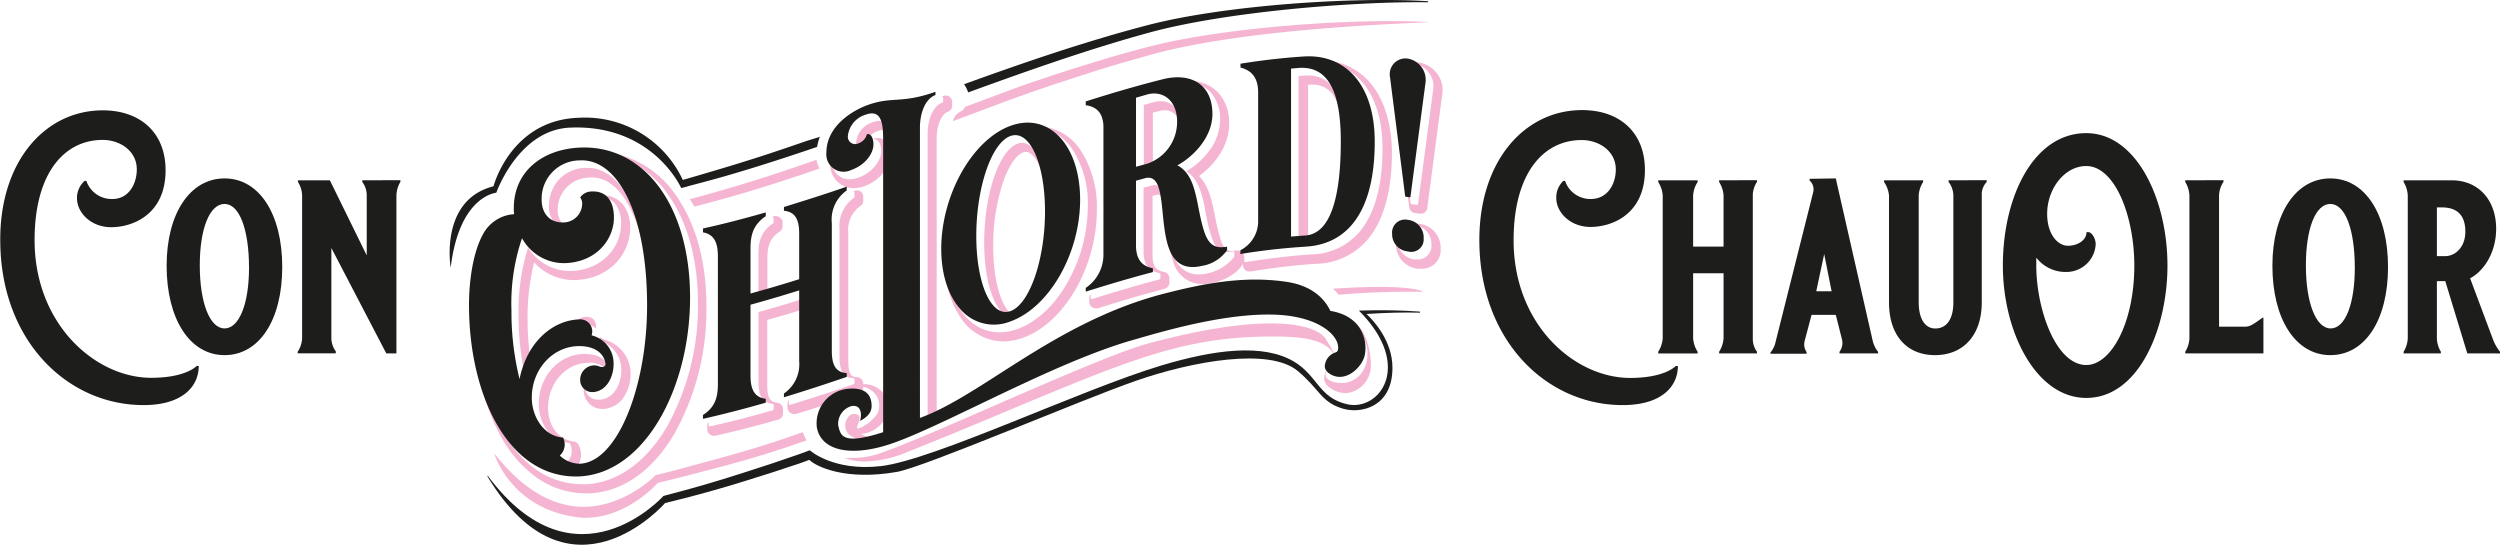 <svg id="Capa_1" data-name="Capa 1" xmlns="http://www.w3.org/2000/svg" viewBox="0 0 383.8 83.63"><defs><style>.cls-1{fill:#1d1d1b;}.cls-2{fill:#f5b5d2;}</style></defs><path class="cls-1" d="M30.51,56.19c0,3.08-2.43,6-8.47,6-11.71,0-22-9.91-22-25.34C0,24.66,7,16.94,15.77,16.94c5.77,0,9.65,3.42,9.65,9.2,0,6.76-5,8.74-8.36,8.74-3.08,0-5.24-2.21-5.24-4.45A3.45,3.45,0,0,1,13,27.77h.26a4.09,4.09,0,0,0,4,2.78C19.8,30.55,21,28.19,21,26c0-2.84-2.58-4.52-5.24-4.52-5.82,0-10.45,5-10.45,15.39C5.32,49.85,14.7,58,23.21,58c5.21,0,6.88-1.71,7-1.83Z"/><path class="cls-1" d="M34.47,27.39c5.32,0,8.86,5.44,8.86,13.6s-3.54,13.53-8.86,13.53S25.58,49,25.58,40.8C25.58,32.75,29.19,27.39,34.47,27.39Zm3.76,13.72c0-5.89-1.48-9.8-3.76-9.8s-3.8,3.79-3.8,9.42c0,5.81,1.56,9.69,3.8,9.69S38.23,46.66,38.23,41.11Z"/><path class="cls-1" d="M61.47,27.66v.26A4.29,4.29,0,0,0,60.86,30V54.25H59.3L50.87,38.07V51.94a3.52,3.52,0,0,0,.68,2v.3H45.7V54a4.13,4.13,0,0,0,.68-2V30a4,4,0,0,0-.64-2.06v-.26h4.9L56.3,39.21V30a3.37,3.37,0,0,0-.68-2.06v-.26Z"/><path class="cls-1" d="M257.59,56.19c0,3.08-2.43,6-8.48,6-11.7,0-22-9.91-22-25.34,0-12.23,7-19.95,15.77-19.95,5.77,0,9.65,3.42,9.65,9.2,0,6.76-5,8.74-8.36,8.74-3.08,0-5.25-2.21-5.25-4.45A3.48,3.48,0,0,1,240,27.77h.27a4.09,4.09,0,0,0,3.95,2.78c2.62,0,3.84-2.36,3.84-4.53,0-2.84-2.59-4.52-5.24-4.52-5.82,0-10.45,5-10.45,15.39,0,13,9.38,21.13,17.89,21.13,5.21,0,6.88-1.71,7-1.83Z"/><path class="cls-1" d="M269.73,27.66v.26a4.1,4.1,0,0,0-.64,1.87V52.13a3.31,3.31,0,0,0,.64,1.86v.26h-5.81V54a4.41,4.41,0,0,0,.68-2.05v-10h-4.67v10a4.39,4.39,0,0,0,.69,2.05v.26h-6.05V54a4.43,4.43,0,0,0,.69-2.05V30a4.43,4.43,0,0,0-.69-2.06v-.26h6.05v.26a4.28,4.28,0,0,0-.69,2.06v7.86h4.67V30a4.41,4.41,0,0,0-.68-2.06v-.26Z"/><path class="cls-1" d="M281.83,27.39l5.63,24.77a4.52,4.52,0,0,0,.87,1.87v.22H282.4V54a2.26,2.26,0,0,0,.38-1.9l-.95-3.76h-3.72l-1.06,4a2.1,2.1,0,0,0,.3,1.71v.26H271.8v-.19a3.69,3.69,0,0,0,.72-1.36l5.86-23.33a1.8,1.8,0,0,0-.57-1.71v-.27Zm-3,17.33h2.36L280.05,39Z"/><path class="cls-1" d="M305,27.66v.26a3,3,0,0,0-.76,1.64V46.43c0,5-2.81,8.09-7.18,8.09S290,51.44,290,46.43V30a4.4,4.4,0,0,0-.76-2.06v-.26h6v.26a4.3,4.3,0,0,0-.68,2.06V46.43c0,2.54,1,4,2.54,4,1.75,0,2.78-1.45,2.78-4V30a3.46,3.46,0,0,0-.73-2.06v-.26Z"/><path class="cls-1" d="M332.75,40.77c0,9.61-4.37,20.32-12.47,20.32-7.71,0-12.8-10.14-12.8-20.32,0-10.72,4.79-20.33,12.8-20.33C328,20.44,332.75,30.62,332.75,40.77Zm-5.09,0c0-7.64-3-15.28-7.38-15.28-3.3,0-6,3.46-6,7.34,0,3.11,1.6,4.9,3.2,4.9,1.4,0,2.84-.8,2.84-2.09h.27c.57,0,1.14,1,1.14,1.86a4.49,4.49,0,0,1-4.44,4.25,5.67,5.67,0,0,1-4.68-2.2v1.22c0,6.53,2.93,15.27,7.71,15.27C324.08,56,327.66,49.62,327.66,40.77Z"/><path class="cls-1" d="M341.35,27.66v.26a4,4,0,0,0-.68,2.06V50.15h4c.72,0,1.18-.3,2.66-1.37h.15v5.47h-12V54a4.33,4.33,0,0,0,.64-2.05V30a4.34,4.34,0,0,0-.64-2.06v-.26Z"/><path class="cls-1" d="M357.75,27.39c5.32,0,8.86,5.44,8.86,13.6s-3.54,13.53-8.86,13.53S348.86,49,348.86,40.8C348.86,32.75,352.47,27.39,357.75,27.39Zm3.76,13.72c0-5.89-1.48-9.8-3.76-9.8S354,35.1,354,40.73c0,5.81,1.56,9.69,3.8,9.69S361.51,46.66,361.51,41.11Z"/><path class="cls-1" d="M378.78,54.25,375.4,43.16h-1.29v8.78a4.21,4.21,0,0,0,.61,2.05v.26H369V54a4.33,4.33,0,0,0,.64-2.05V30a4.34,4.34,0,0,0-.64-2.06v-.26h7.37c4.1,0,6.84,3,6.84,7.44,0,3.77-2,6.58-4,7.6l3.5,9.35A7,7,0,0,0,383.8,54v.26Zm-.3-18.69c0-2.58-1.33-3.72-3.61-3.72h-.76v7.48h1.29C376.88,39.32,378.48,38,378.48,35.56Z"/><path class="cls-2" d="M123.26,66.34l-1.74.61c-6.36,2.2-10.85,3.33-16.23,4.8-1.53.42-3.05.81-4.52,1.17l-.09,0-.06.06s-4.84,5-11.42,4.82c-4.53-.16-8.85-2.72-12.84-7.6l-.5-.61s2.57,8.91,13.57,9.9c.13,0,.27,0,.4,0,6.11,0,10.57-4.7,11.16-5.36,1.44-.34,2.93-.71,4.43-1.1,5.13-1.34,9.46-2.38,16.26-4.68l2.16-.75A5.47,5.47,0,0,1,123.26,66.34Z"/><path class="cls-2" d="M119.73,33.38a1,1,0,0,0-.59-.2.86.86,0,0,0-.28,0l-.18.05c-.11,0-.05.12,0,.15a.21.21,0,0,1,.08.16v.58a.21.21,0,0,1-.08.17c-1.62,1.1-2.25,2.42-2.25,4.7v6.75c1.08-.29,2-.62,1.38-.45v-5.7c0-2,.5-3.1,1.91-4.05a1,1,0,0,0,.43-.82v-.59A1,1,0,0,0,119.73,33.38Z"/><path class="cls-2" d="M132.15,29.41a1,1,0,0,0-.58-.19.91.91,0,0,0-.32.06c-.24.07-.19.16-.15.18a.21.21,0,0,1,.08.17v.58a.21.21,0,0,1-.08.16,5.28,5.28,0,0,0-2.22,4.83V54.82c0,2.19.62,3.13,2.11,3.24a.19.19,0,0,1,.19.19v.59A.2.2,0,0,1,131,59c-3.5,1.2-6.65,2.22-9.64,3.13h-.06l-.12,0a.21.21,0,0,1-.08-.16v-.59h0a1,1,0,0,0-.2.6v.59a1,1,0,0,0,.4.8,1,1,0,0,0,.59.19.92.92,0,0,0,.29,0c3-.91,6.16-1.94,9.68-3.14a1,1,0,0,0,.67-.94v-.58a1,1,0,0,0-.93-1c-.64,0-1.37-.1-1.37-2.45V35.8a4.49,4.49,0,0,1,1.89-4.2,1,1,0,0,0,.41-.8v-.58A1,1,0,0,0,132.15,29.41Z"/><path class="cls-2" d="M119.27,61.82c-.78-.11-1.48-.39-1.48-2.58V49.11c1.78-.5,3.59-1,5.49-1.61,0,0,.13.31.16-1.67-2.47.78-4.77,1.46-7,2.08V58.65c0,2.17.62,3.15,2.16,3.36a.2.2,0,0,1,.17.2v.58a.2.2,0,0,1-.14.19c-3.41,1-6.56,1.79-9.65,2.48h0a.28.28,0,0,1-.12,0,.2.2,0,0,1-.07-.16v-.58h0a1,1,0,0,0-.21.6v.58a1,1,0,0,0,.38.78,1,1,0,0,0,.62.22.76.76,0,0,0,.21,0c3.11-.69,6.28-1.51,9.7-2.49a1,1,0,0,0,.72-1V62.8A1,1,0,0,0,119.27,61.82Z"/><path class="cls-2" d="M90.06,32.44a1.38,1.38,0,0,0-.24-1,.21.21,0,0,1,0-.15l-.09.15a1,1,0,0,0,.13,1.12h0a1.31,1.31,0,0,1,0,.45,1.29,1.29,0,0,1-.12.54A2.23,2.23,0,0,0,90.06,32.44Z"/><path class="cls-2" d="M80.74,58.32A14.81,14.81,0,0,1,81.56,56,41.27,41.27,0,0,1,81,49.27a35,35,0,0,1,1-9A8.23,8.23,0,0,0,88,43h.14c5.59-.11,8.61-4.21,8.61-8a5.67,5.67,0,0,0-1-3.45A3.88,3.88,0,0,0,92.51,30h-.38a3.37,3.37,0,0,0-1.4.43,2.64,2.64,0,0,1,.85-.23h.33a3.11,3.11,0,0,1,2.62,1.2,4.88,4.88,0,0,1,.81,3c0,3.41-2.74,7.1-7.83,7.2h-.12A7.54,7.54,0,0,1,81.08,38a32.4,32.4,0,0,0-1.47,10.69A42.46,42.46,0,0,0,80.74,58.32Z"/><path class="cls-2" d="M89.79,72h.13A4.53,4.53,0,0,0,92,71.37a3.67,3.67,0,0,1-1.5.41h-.1a3.2,3.2,0,0,1-1.57-.48,3.22,3.22,0,0,0,0-3,1,1,0,0,0-.8-.54c-1.89-.16-3.89-2-3.89-5.14,0-3.74,2.64-6.78,6-6.92h.26a3.43,3.43,0,0,1,2.69,1,2.56,2.56,0,0,0-.39,0h-.2a3.09,3.09,0,0,0-1.34.41,2.21,2.21,0,0,1,.8-.21h.14a2.33,2.33,0,0,1,.9.2.92.92,0,0,0,.28.05.38.38,0,0,0,.3-.1.35.35,0,0,0,0-.3c-.29-1.51-1.71-2.41-3.8-2.41h-.29c-3.8.15-6.78,3.53-6.78,7.7,0,2.69,1.62,5.69,4.62,5.94a.17.17,0,0,1,.16.11,2.49,2.49,0,0,1-.39,2.83A4.32,4.32,0,0,0,89.79,72Z"/><path class="cls-2" d="M103.78,30A15.39,15.39,0,0,0,93.52,23.4a1.35,1.35,0,0,1-.14.3,13.43,13.43,0,0,1,4,1.43,15.69,15.69,0,0,1,5.2,4.78c3,4.22,4.57,10,4.57,16.75a38.11,38.11,0,0,1-4.78,18.88c-3.22,5.44-7.62,8.57-12.39,8.8h-.52c-5,0-9.29-2.82-12.34-8.14a28.81,28.81,0,0,1-2.45-5.72,1.31,1.31,0,0,1-.44-.07A30.87,30.87,0,0,0,77,67.19a18.52,18.52,0,0,0,5.46,6.18A13.13,13.13,0,0,0,90,75.74h.56c5.05-.25,9.68-3.51,13-9.2a38.87,38.87,0,0,0,4.89-19.27C108.5,40.35,106.87,34.4,103.78,30Z"/><path class="cls-2" d="M97.09,32.68a23.88,23.88,0,0,1,1.4,4,1.43,1.43,0,0,1,.34-.14,25.87,25.87,0,0,0-1.61-4.77c-1.79-3.9-4.22-6-7-6h-.25a5.71,5.71,0,0,0-4.38,2.05,6.07,6.07,0,0,0-1.32,3.77A3.64,3.64,0,0,0,85,34a2.87,2.87,0,0,0,2.3,1h0a2.9,2.9,0,0,0,1.4-.39,2,2,0,0,1-.82.18h0a2.08,2.08,0,0,1-1.7-.69,2.9,2.9,0,0,1-.56-1.84,4.92,4.92,0,0,1,4.93-5h.23C92.51,27.19,95,28.14,97.09,32.68Z"/><path class="cls-2" d="M90.06,48.63C89,48.63,87.37,49.74,86,51a8.52,8.52,0,0,1,3.82-1.16h.13a2.18,2.18,0,0,1,1.55.59,1.67,1.67,0,0,0-.25-1.23A1.41,1.41,0,0,0,90.06,48.63Z"/><path class="cls-2" d="M92.78,52.14,92.54,52l-.49-.3a2.18,2.18,0,0,1,0,.62,4.61,4.61,0,0,1,3.33,4.53c0,2.13-1.13,4.36-3.31,4.51h-.2a2,2,0,0,1-2.06-2.1,2.43,2.43,0,0,1,.24-1,3.23,3.23,0,0,0-.44,1.63,2.84,2.84,0,0,0,2.86,2.89h.24a4,4,0,0,0,3.1-1.89,6.29,6.29,0,0,0,1-3.41A5.41,5.41,0,0,0,92.78,52.14Z"/><path class="cls-2" d="M136.22,60.25v1.23a3.72,3.72,0,0,0-3.48-2.5,4.06,4.06,0,0,0-1.31.23l-.59.22a5.52,5.52,0,0,1,.91-.11h.08a3.2,3.2,0,0,1,2.71,1.4,2.87,2.87,0,0,1,.16,2.76,6.26,6.26,0,0,1-2.85,2.29.15.15,0,0,1-.09,0,.18.18,0,0,1-.13,0,.21.21,0,0,1-.06-.22c0-.11.08-.23.13-.35.17-.46.36-1,.21-1.29a.56.56,0,0,0-.4-.3,1,1,0,0,0-.38-.07,1.22,1.22,0,0,0-1,.6,2.19,2.19,0,0,0-.38,1.15,1.94,1.94,0,0,0,.65,1.48,3.66,3.66,0,0,0,2.47.71,8.48,8.48,0,0,0,1.08-.07,1.55,1.55,0,0,1,0-.29,3.3,3.3,0,0,1-1.78-.51l.15,0a4.74,4.74,0,0,0,3.82-2.85l0-.06v.76a1.34,1.34,0,0,1,.2-.21V60.38A.86.86,0,0,1,136.22,60.25Z"/><path class="cls-2" d="M136.13,24.57a21.72,21.72,0,0,0-.08-2.79,1.63,1.63,0,0,0-1.26-.59,1.33,1.33,0,0,0-.28,0,.84.84,0,0,0-.44.19l.13,0c.64,0,1.08.72,1.08,1.78,0,1.66-1.53,3.44-3.56,4.13a3.78,3.78,0,0,1-1.29.23,2.61,2.61,0,0,1-2-.85,3.19,3.19,0,0,1-.75-2,1.37,1.37,0,0,1-.2-.13c0,.15,0,.3,0,.45a3.57,3.57,0,0,0,3.56,3.9,4.82,4.82,0,0,0,1.55-.27,6.51,6.51,0,0,0,3.54-2.86A10,10,0,0,1,136.13,24.57Z"/><path class="cls-2" d="M132.3,22.9a1.54,1.54,0,0,0,.42-.07,2,2,0,0,0,.33-.16h0a.44.44,0,0,1-.16,0h-.08a.62.62,0,0,1,0-.2,2.87,2.87,0,0,1,2.09-2.39,2,2,0,0,1,.6-.13c.15,0,.34,0,.52.56a1.28,1.28,0,0,1,.27-.4,3.38,3.38,0,0,0-.08-.34c-.24-.82-.65-1.2-1.3-1.2a2.46,2.46,0,0,0-.86.17,3.61,3.61,0,0,0-2.62,3.14A.88.88,0,0,0,132.3,22.9Z"/><path class="cls-2" d="M209.49,51.45a5.76,5.76,0,0,0-1.89-2.27,2,2,0,0,1-.07.56,1.11,1.11,0,0,1,.26.27.9.9,0,0,1,.2.34c.08.14.16.28.25.41a.91.91,0,0,1,.13.26,3.92,3.92,0,0,1,.32.25,3.76,3.76,0,0,1,1.23,2.91,4.84,4.84,0,0,1-1.13,3.38,4,4,0,0,1-2.45,1.24l-.38,0c-1,0-2.47-.36-2.47-1.32a2.29,2.29,0,0,1,.15-.77,3.18,3.18,0,0,0-.35,1.34,1.59,1.59,0,0,0,.52,1.19,4.25,4.25,0,0,0,2.75,1.11h.21a4.22,4.22,0,0,0,3.68-4.18A11.26,11.26,0,0,0,209.49,51.45Z"/><path class="cls-2" d="M145.75,14.84a.94.94,0,0,0-.57-.18,1,1,0,0,0-.34.06c-.14,0-.17.16-.13.18a.21.21,0,0,1,.08.16v.5a.2.2,0,0,1-.13.19c-1.34.49-2.25,2.43-2.25,4.82V64c.48-.29,1.08-.62,1.78-1v0l-.39.22v-42c0-2,.73-3.7,1.73-4.07a1,1,0,0,0,.65-.93v-.5A1,1,0,0,0,145.75,14.84Z"/><path class="cls-2" d="M133.68,22.07a1.11,1.11,0,0,0,.19-.47,1,1,0,0,0-.19.46Z"/><path class="cls-2" d="M203.69,52.29l-.07-.12c-.93-1.6-4-2.52-8.49-2.52-5,0-11.48,1.07-19.22,3.18C171.74,54,162,58.2,152.58,62.3c-6.83,3-13.28,5.78-16.88,7.07a13.51,13.51,0,0,1-4.45.93h-1.61a8.46,8.46,0,0,0,3.14.55A17.4,17.4,0,0,0,139,69.51c6.53-2.6,12.07-4.91,17-7,15.8-6.57,24.51-10.2,35.7-10.75,1.38-.07,2.66-.1,3.78-.1,6.82,0,8.39,1.21,9.53,3A20.93,20.93,0,0,0,203.69,52.29Z"/><path class="cls-2" d="M156,48.48c-1.48,0-3.52-3.71-3.52-10.68a30.83,30.83,0,0,1,1.48-9.74c.86-2.53,2-4.27,3.12-4.66a1.19,1.19,0,0,1,.41-.08c.79,0,1.65,1,2.31,2.68a12.1,12.1,0,0,1,.46,1.4,1.27,1.27,0,0,1,.21-.67,12.68,12.68,0,0,0-.52-1.61c-.81-2.05-1.89-3.19-3.06-3.19a2,2,0,0,0-.67.13c-2.83,1-5.13,7.81-5.13,15.15,0,6.54,1.86,11.47,4.32,11.47a2,2,0,0,0,.67-.12,2.67,2.67,0,0,0,.42-.2l-.09,0A1.29,1.29,0,0,1,156,48.48Z"/><path class="cls-2" d="M165.92,23.11a7.94,7.94,0,0,0-6.54-3.71,1.55,1.55,0,0,1-.08.23A7.27,7.27,0,0,1,164.68,23,15.21,15.21,0,0,1,167,31.64a24,24,0,0,1-3.14,11.76c-2,3.54-4.76,6.07-7.67,7.12a8.14,8.14,0,0,1-2.73.5c-3.92,0-6.87-3.18-7.86-8.08a3.94,3.94,0,0,1-.44-.84,14.23,14.23,0,0,0,2.34,6.7,7.92,7.92,0,0,0,6.55,3.61,9,9,0,0,0,3-.55c6.36-2.29,11.34-10.91,11.34-19.63A15.93,15.93,0,0,0,165.92,23.11Z"/><path class="cls-2" d="M181.49,19.66c0-2.46-1.33-4.12-3.33-4.12a3.61,3.61,0,0,0-1,.14l-1.56.42V26.29l1.46-.4a5.07,5.07,0,0,0,1.08-.43,4.85,4.85,0,0,1-.69.26l-.46.12V17.3l1-.26a2.92,2.92,0,0,1,.81-.11c1.54,0,2.53,1.3,2.53,3.33a5.89,5.89,0,0,1-.45,2.24A6.6,6.6,0,0,0,181.49,19.66Z"/><path class="cls-2" d="M169.91,18.91a2.46,2.46,0,0,0-.77-1V18A1,1,0,0,0,169.91,18.91Z"/><path class="cls-2" d="M190.6,38.68a1,1,0,0,0-.64-.23l-.17,0a4.14,4.14,0,0,1-.73.07c-.44,0-1.06,0-1.62-1.6a27,27,0,0,1-.88-3.6c-.47-2.35-.94-4.75-2.48-6.3,2.46-1.77,4.62-4.67,4.62-8a6.79,6.79,0,0,0-1.76-4.89,6.22,6.22,0,0,0-4.57-1.74,10.83,10.83,0,0,0-2.58.34c-.81.21-1.53.42-2.21.65l1.81-.47a9.76,9.76,0,0,1,2.38-.32,5.44,5.44,0,0,1,4,1.51,6,6,0,0,1,1.54,4.33,8.17,8.17,0,0,1-1.84,4.94,12.16,12.16,0,0,1-3.34,2.94c2,1.26,2.51,3.82,3,6.53a26.46,26.46,0,0,0,.92,3.71c.53,1.52,1.22,2.13,2.37,2.13a4.76,4.76,0,0,0,.87-.08h0a.2.2,0,0,1,.2.2v.55a.2.2,0,0,1,0,.07,7.21,7.21,0,0,1-5.48,2.71,3.83,3.83,0,0,1-3.75-2.82,21.5,21.5,0,0,1-1-5.62c-.28-2.83-.53-5.27-2-5.27a1.71,1.71,0,0,0-.43.06l-1.27.34v9.79c0,2,.77,3,2.43,3.31a.2.2,0,0,1,.16.2v.58a.21.21,0,0,1-.15.2c-3.24.85-6.61,1.83-10.3,3h-.06a.19.19,0,0,1-.12,0,.18.18,0,0,1-.08-.16v-.58h0a.93.93,0,0,0-.21.6v.59a1,1,0,0,0,.41.8,1,1,0,0,0,.58.19,1.06,1.06,0,0,0,.31,0c3.67-1.17,7-2.15,10.25-3a1,1,0,0,0,.75-1v-.59a1,1,0,0,0-.82-1c-1.47-.27-1.77-1.21-1.77-2.53V30.07l.67-.18a1.2,1.2,0,0,1,.24,0c.74,0,1,2.75,1.2,4.56a22.71,22.71,0,0,0,1.09,5.84,4.62,4.62,0,0,0,4.5,3.32,6.86,6.86,0,0,0,1.57-.19c2.57-.53,4.29-2.13,4.64-3A.92.92,0,0,0,191,40v-.54A1,1,0,0,0,190.6,38.68Z"/><path class="cls-2" d="M170.19,20.51a4.57,4.57,0,0,0-.08-.86A9.37,9.37,0,0,0,170,21.1V40.72a4.73,4.73,0,0,1-.41,2,5.53,5.53,0,0,0,.62-2.59Z"/><path class="cls-2" d="M210.64,13.07a9.85,9.85,0,0,0-7.23-3.8,1.09,1.09,0,0,1-.1.25c5.54.71,8.93,5.63,8.93,13.21,0,5.12-.94,9.12-2.8,11.89a9.87,9.87,0,0,1-8,4.43c-3.19.2-6.81.64-10.22,1.19h0a.19.19,0,0,1-.13,0,.18.18,0,0,1-.07-.15v-.59h0a1,1,0,0,0-.2.61v.58a1,1,0,0,0,.34.76,1,1,0,0,0,.65.23h.16c3.38-.55,7-1,10.14-1.18a10.62,10.62,0,0,0,8.64-4.78c1.95-2.91,2.94-7.06,2.94-12.34C213.63,19.09,212.59,15.55,210.64,13.07Z"/><path class="cls-2" d="M202,36.74h-.1l-1.08.07V13H201a3.31,3.31,0,0,1,.44,0,3.72,3.72,0,0,1,3.47,2,9.14,9.14,0,0,1,.94,2.5,2,2,0,0,1,.31-.19A10.65,10.65,0,0,0,205,14a4.49,4.49,0,0,0-4.15-2.4l-.5,0-1,.08V37.09L201.3,37a3,3,0,0,0,.68-.11Z"/><path class="cls-2" d="M217.86,34.35a3.6,3.6,0,0,0-.56,0h0a3.14,3.14,0,0,0-1.52.37,2.43,2.43,0,0,1,.92-.17h0l.46,0a2.93,2.93,0,0,1,2.59,3,2.06,2.06,0,0,1-2.17,2.27l-.48,0a3,3,0,0,1-2.38-4,3.75,3.75,0,0,0,2.87,5.43,3.77,3.77,0,0,0,.58,0,2.85,2.85,0,0,0,3-3.06A3.72,3.72,0,0,0,217.86,34.35Z"/><path class="cls-2" d="M220.61,11.29a4.24,4.24,0,0,0-2.75-1.69,4.38,4.38,0,0,0-.51,0h0a3.43,3.43,0,0,0-1.65.42,2.66,2.66,0,0,1,1.05-.21h0a2.83,2.83,0,0,1,.41,0,3.38,3.38,0,0,1,2.22,1.37,3.3,3.3,0,0,1,.66,2.41L217.7,31.31a.19.19,0,0,1-.07.14.28.28,0,0,1-.12,0h0l-.79-.11a.19.19,0,0,1-.17-.17c-.09-.66-.17-1.32-.26-2a1.69,1.69,0,0,1-.27.1l.33,2.57a1,1,0,0,0,.85.86l.79.11h.14a1,1,0,0,0,.6-.2,1,1,0,0,0,.38-.66q1.17-8.88,2.34-17.72A4.08,4.08,0,0,0,220.61,11.29Z"/><path class="cls-1" d="M74.09,36.07a5.82,5.82,0,0,1,4.84-3.19,5.8,5.8,0,0,1-.05-.93c0-5.56,4.3-9,10.06-9.29,10-.49,17,9,17,23s-7,27-17,27.48C78.09,73.57,72,60.71,72,46.83,72,43.24,72.58,38.89,74.09,36.07Zm5.67,22.12c1.21-5.95,5.3-9,9.06-9.15a1.85,1.85,0,0,1,2,2.44,4.42,4.42,0,0,1,3.38,4.4c0,2-1.09,4.17-3.13,4.31h0a1.85,1.85,0,0,1-2-1.89,2.2,2.2,0,0,1,2-2.2,2.07,2.07,0,0,1,1,.18c.37.14,1,.09.87-.57-.33-1.73-2-2.66-4.3-2.57-3.92.16-7,3.65-7,7.91,0,2.74,1.67,5.87,4.8,6.13a2.3,2.3,0,0,1-.5,2.76,4.48,4.48,0,0,0,3.09,1.25c5.76-.25,10.31-11.84,10.31-24.3,0-13.72-4.34-22.54-10.31-22.27a5.89,5.89,0,0,0-5.88,6c0,1.91,1,3.55,3.29,3.53a2.91,2.91,0,0,0,2.93-2.72,1.52,1.52,0,0,0-.3-1.11,2.12,2.12,0,0,1,1.63-.92c2.46-.17,3.55,1.54,3.55,4,0,3.32-2.67,6.9-7.64,7a7.36,7.36,0,0,1-6.47-3.83,31.1,31.1,0,0,0-1.62,11.14A42.63,42.63,0,0,0,79.76,58.19Z"/><path class="cls-1" d="M209.46,54.75c-.44,1.48-2.2,3.31-4.08,3.09-.91-.11-2-.74-2-1.61a2.36,2.36,0,0,1,1.58-2.1c.46-.13.52-.45.46-1-.17-1.77-3.08-4.65-9.95-4.83-7.89-.21-17.75,2.82-21.35,3.84-12,3.37-28.34,12.76-36.81,15.81-6.35,2.29-11.24,1.4-11.91-2.35a5.32,5.32,0,0,1,5-5.93c2.36-.16,3.41.85,3.41,2.65,0,.92-.53,1.65-1.78,2.3.25-.76.34-2.55-1.3-2.28a2.83,2.83,0,0,0-2.05,2.94c.36,1.58.58,3.11,6.9,1.07V21.6c0-2.34-.12-4.92-2.67-4a3.84,3.84,0,0,0-2.75,3.33A1.13,1.13,0,0,0,131.8,22a2,2,0,0,0,1.29-1.41c.67-.11,1,.69,1,1.56,0,1.59-1.46,3.28-3.42,3.95a2.66,2.66,0,0,1-3.8-2.69c0-3.92,3.8-6.39,6.43-7.32,3.71-1.31,5.13-.15,10.31-2v.5c-1.51.55-2.38,2.66-2.38,5V64.16c9.63-3.49,20.88-14.87,37.71-19.14,5.45-1.38,11.84-2.76,18.59-1.75,4.4.66,6.06,3.1,6.71,4.46C209.46,48.58,210,52.81,209.46,54.75Z"/><path class="cls-1" d="M165.82,30.65c0,8.3-4.76,16.56-10.69,18.69A6.77,6.77,0,0,1,148,48.05c-2.15-2-3.5-5.43-3.5-9.84,0-8.3,4.8-16.8,10.68-18.91S165.82,22.34,165.82,30.65Zm-5.39,1.81c0-7.43-2.38-12.62-5.3-11.58s-5.25,7.92-5.25,15.34,2.33,12.58,5.25,11.54S160.43,39.88,160.43,32.46Z"/><path class="cls-1" d="M188.38,38.41a5.88,5.88,0,0,1-3.92,2.42c-8.8,2-3.75-14.71-8.64-13.48l-1.42.39v9.93c0,2.25,1,3.22,2.59,3.51v.59c-3.43.9-6.87,1.92-10.31,3V44.2a6.12,6.12,0,0,0,2.72-5.06V19.52c0-2-.92-3.14-2.72-3.36v-.59c3.93-1.25,7.85-2.4,11.77-3.39,4.43-1.13,7.68.82,7.68,5.32,0,3.63-3,6.6-5.38,7.88,3.17,1.65,2.84,6.5,4.17,10.31.75,2.14,1.84,2.46,3.46,2.18Zm-7.67-19.73c0-3.26-2.17-4.84-4.59-4.18L174.4,15v10.6l1.72-.47A6.77,6.77,0,0,0,180.71,18.68Z"/><path class="cls-1" d="M190.44,38.41a5,5,0,0,0,2.71-4.62V14.18c0-2.25-1-3.37-2.71-3.81V9.78c3.24-.52,6.48-.9,9.72-1.11,6.55-.41,10.89,4.5,10.89,13.07,0,10.31-3.84,15.74-10.64,16.13a99.4,99.4,0,0,0-10,1.13Zm15.4-16.73c0-8.75-2.59-11.52-6.47-11.25l-1.17.1V36.32c.71-.06,1.42-.12,2.13-.16C204.42,35.93,205.84,29.84,205.84,21.68Z"/><path class="cls-1" d="M218.86,12.57q-1.17,8.85-2.34,17.73l-.79-.11Q214.56,21,213.39,11.8A2.41,2.41,0,0,1,216.14,9,3.31,3.31,0,0,1,218.86,12.57Zm-5.14,23.35a2,2,0,0,1,2.42-2.17,2.72,2.72,0,0,1,2.42,2.85,1.91,1.91,0,0,1-2.42,2A2.64,2.64,0,0,1,213.72,35.92Z"/><path class="cls-1" d="M125.86,21c-.56.2-1.4.43-2,.63-2.91,1-5.83,2-8.74,2.91-1.45.46-2.91.91-4.36,1.34s-4.49,1.34-5.94,1.74a16.56,16.56,0,0,0-16-9.54c-10.41.35-13.06,10.52-13.06,10.52-8.36,2.12-6.57,12.5-6.57,12.5,1.32-11.07,7-11.51,7-11.51s3.4-9.71,11.39-10c12.67-.5,17,9.28,17,9.28h0c1.06-.25.73-.21,1.79-.48,1.45-.38,2.9-.77,4.36-1.18s2.91-.85,4.36-1.29c2.91-.89,5.82-1.84,8.74-2.82l1.61-.55A9.51,9.51,0,0,1,125.86,21Z"/><path class="cls-1" d="M176.35,3.82C166.93,6.26,157.47,9.5,148,12.93a4.8,4.8,0,0,1,.63,1.26c9.24-3.37,18.46-6.62,27.67-9.15C187.93,1.83,207.73.2,219.23.35V.19C207.76-.53,188,.81,176.35,3.82Z"/><path class="cls-1" d="M208.62,47.68c.08.08,0,0,0,0,8.49,8.55,3.08,15.5-1.8,14.38-4.38-1-4.5-4.34-8.14-6.53-4.77-2.86-12.32-1.84-20.36.57-12.27,3.67-35,14.54-43.1,15.46-7.27.83-10.88-2.4-10.89-2.43s-.53.22-1.62.59q-4.36,1.53-8.74,2.91c-1.45.47-2.91.91-4.36,1.35s-2.91.85-4.36,1.25c-1.14.32-2.27.62-3.4.91,0,0-13.51,15.07-27-3.14v.17c12.66,20.87,27.25,4.06,27.25,4.06q1.56-.37,3.12-.78c1.45-.37,2.91-.77,4.36-1.18s2.91-.84,4.36-1.29c2.91-.89,5.83-1.83,8.74-2.81.91-.31.66-.25,1.57-.57,1,1,5.49,3.24,13.43,1.85,4.24-.74,28.11-11,36.74-14s20.42-5.13,24.79-1.51c3.44,2.85,3.56,4.81,7,5.81,2.61.78,7.56-.16,7.56-6.29,0-4.2-3-7.35-4-8.26C213,48,215.39,47.94,218,48v-.16C215.14,47.63,212.32,47.57,208.62,47.68Z"/><path class="cls-1" d="M120.35,60.41a5.42,5.42,0,0,0,2.34-4.94V44.58c-2.49.78-5,1.52-7.47,2.2V57.67c0,2.22.67,3.33,2.34,3.56v.59c-3.22.92-6.43,1.76-9.64,2.48v-.59c1.92-1.22,2.29-2.83,2.29-4.74V39.35c0-2.25-.67-3.38-2.29-3.68v-.59c3.21-.71,6.42-1.55,9.64-2.47v.58c-1.8,1.22-2.34,2.7-2.34,4.87v7c2.49-.68,5-1.42,7.47-2.2v-7c0-2.26-.67-3.34-2.34-3.5v-.58c3.22-1,6.43-2,9.64-3.13v.59a5.44,5.44,0,0,0-2.29,5V53.84c0,2.17.58,3.32,2.29,3.44v.58q-4.82,1.66-9.64,3.13Z"/><path class="cls-2" d="M106.59,31.72l.62-.16c5.13-1.33,9.81-2.71,16.61-5l2-.7a4.47,4.47,0,0,1-.47-1.33l-1.73.6c-6.36,2.2-11.19,3.67-16.57,5.14l-1.16.31C106.16,30.94,106.38,31.33,106.59,31.72Z"/><path class="cls-2" d="M147.28,17.22a2.21,2.21,0,0,0-1,1.38c4.66-1.71,7.86-3,12.55-4.62,3.13-1.09,6-2,8.73-2.89,3.07-1,5.93-1.77,8.71-2.57C192.05,4,220,3.52,219.41,3.38a1.8,1.8,0,0,0-.29,0c-11.38-.6-31.36.8-43,3.85h0c-2.8.73-5.66,1.55-8.74,2.5-2.75.84-5.61,1.77-8.74,2.83-4,1.37-6.49,2.39-10.48,3.84A1.58,1.58,0,0,1,147.28,17.22Z"/><path class="cls-2" d="M204.63,44.32a8.36,8.36,0,0,1,.88.93,126.12,126.12,0,0,1,12.65-.45h.3S217.06,43.5,204.63,44.32Z"/></svg>